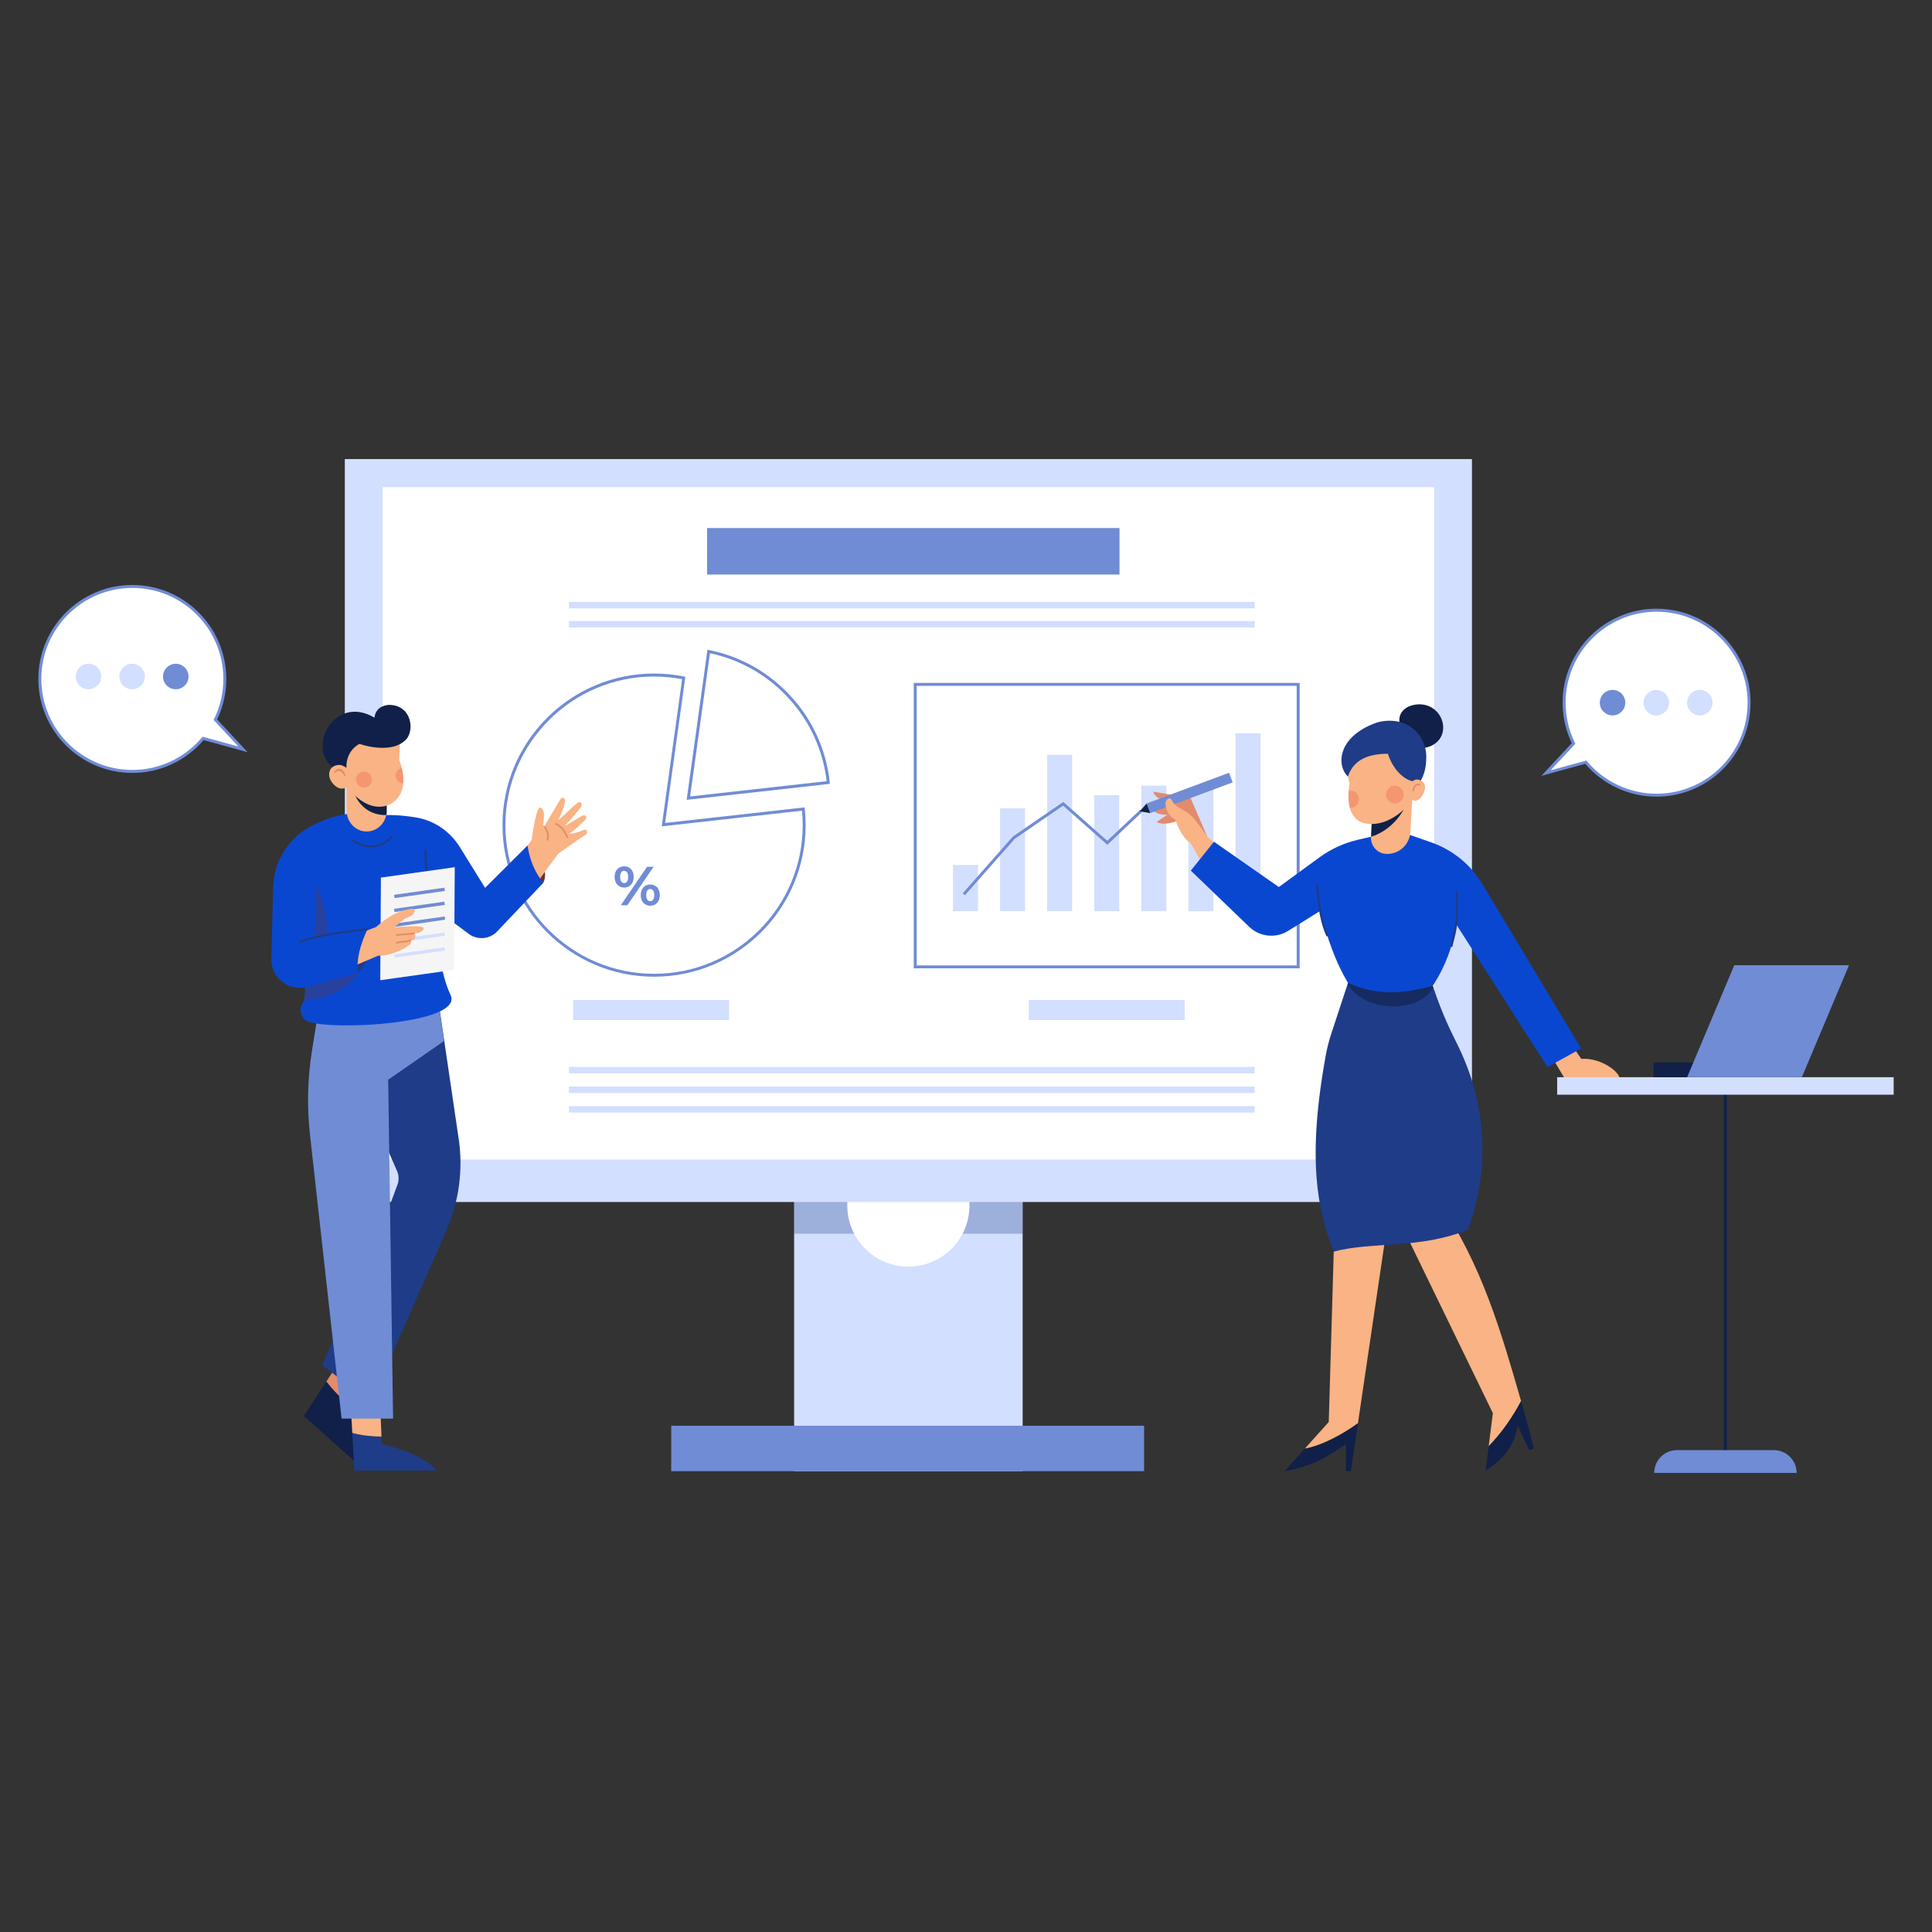 <svg xmlns="http://www.w3.org/2000/svg" id="Layer_1" viewBox="0 0 500 500"><rect x="0" y="0" width="500" height="500" fill="#333333" stroke="none"/><defs><style>.cls-1{fill:none;}.cls-2{fill:#f6f5f5;}.cls-3{fill:#f9b384;}.cls-4{fill:#fff;}.cls-5{fill:#d3dfff;}.cls-6{fill:#e28b6d;}.cls-7,.cls-8{fill:#1f3c88;}.cls-9{fill:#0a47d1;}.cls-10,.cls-11{fill:#102048;}.cls-12,.cls-13{fill:#6f3428;}.cls-14{fill:#708cd5;}.cls-11{opacity:.6;}.cls-8,.cls-13{opacity:.3;}.cls-15{fill:#ee6f57;opacity:.4;}</style></defs><g><g><rect class="cls-5" x="205.52" y="293.9" width="59.14" height="86.83"></rect><rect class="cls-8" x="205.52" y="302.79" width="59.14" height="16.5"></rect><circle class="cls-4" cx="235.09" cy="311.99" r="15.81"></circle><g><rect class="cls-5" x="89.24" y="118.81" width="291.7" height="192.27"></rect><rect class="cls-4" x="99.03" y="126.09" width="272.12" height="174"></rect></g><rect class="cls-14" x="173.71" y="368.98" width="122.38" height="11.76"></rect></g><g><g><g><g><path class="cls-4" d="M171.68,213.42l5.26-37.96c-2.48-.5-5.04-.76-7.67-.76-21.45,0-38.85,17.39-38.85,38.85s17.39,38.85,38.85,38.85,38.85-17.39,38.85-38.85c0-1.41-.08-2.8-.23-4.17l-36.21,4.04Z"></path><path class="cls-14" d="M169.27,252.77c-21.63,0-39.23-17.6-39.23-39.23s17.6-39.23,39.23-39.23c2.59,0,5.2,.26,7.75,.77l.35,.07-5.24,37.83,36.1-4.03,.04,.38c.15,1.42,.23,2.83,.23,4.21,0,21.63-17.6,39.23-39.23,39.23Zm0-77.69c-21.21,0-38.47,17.26-38.47,38.47s17.26,38.47,38.47,38.47,38.47-17.26,38.47-38.47c0-1.23-.06-2.49-.18-3.75l-36.31,4.06,5.28-38.09c-2.38-.45-4.82-.68-7.24-.68Z"></path></g><g><path class="cls-4" d="M214.36,202.52c-1.81-16.94-14.5-30.62-30.95-33.91l-5.26,37.96,36.21-4.04Z"></path><path class="cls-14" d="M177.71,206.99l5.38-38.84,.4,.08c8.18,1.64,15.5,5.77,21.17,11.96,5.7,6.22,9.19,13.93,10.08,22.29l.04,.38-37.07,4.14Zm6.03-37.94l-5.14,37.07,35.34-3.95c-.94-8.05-4.34-15.47-9.85-21.48-5.47-5.96-12.5-9.98-20.36-11.64Z"></path></g></g><path class="cls-14" d="M159.06,226.95c0-1.68,1.02-2.75,2.48-2.75s2.46,1.05,2.46,2.75-1.01,2.75-2.46,2.75-2.48-1.07-2.48-2.75Zm3.51,0c0-1.07-.41-1.58-1.04-1.58s-1.04,.53-1.04,1.58,.43,1.58,1.04,1.58,1.04-.51,1.04-1.58Zm4.89-2.63h1.69l-6.8,9.96h-1.69l6.8-9.96Zm-1.64,7.33c0-1.68,1.02-2.75,2.46-2.75s2.48,1.07,2.48,2.75-1.02,2.75-2.48,2.75-2.46-1.07-2.46-2.75Zm3.5,0c0-1.05-.41-1.58-1.04-1.58s-1.04,.51-1.04,1.58,.43,1.58,1.04,1.58,1.04-.53,1.04-1.58Z"></path></g><g><g><rect class="cls-4" x="236.87" y="177.12" width="99.11" height="73.1"></rect><path class="cls-14" d="M336.35,250.6h-99.87v-73.86h99.87v73.86Zm-99.11-.76h98.34v-72.34h-98.34v72.34Z"></path></g><g><rect class="cls-5" x="246.62" y="223.84" width="6.47" height="11.98"></rect><rect class="cls-5" x="258.81" y="209.19" width="6.47" height="26.63"></rect><rect class="cls-5" x="270.99" y="195.35" width="6.47" height="40.47"></rect><rect class="cls-5" x="283.18" y="205.8" width="6.47" height="30.02"></rect><rect class="cls-5" x="295.37" y="203.33" width="6.47" height="32.49"></rect><rect class="cls-5" x="307.56" y="203.86" width="6.47" height="31.97"></rect><rect class="cls-5" x="319.74" y="189.77" width="6.47" height="46.05"></rect><polygon class="cls-14" points="249.72 231.69 249.15 231.19 262.13 216.49 275.18 207.54 286.56 217.6 295.07 209.58 295.59 210.14 286.58 218.63 275.12 208.5 262.64 217.07 249.72 231.69"></polygon></g></g><g><rect class="cls-14" x="182.99" y="136.66" width="106.74" height="12.03"></rect><rect class="cls-5" x="147.24" y="160.72" width="177.48" height="1.67"></rect><rect class="cls-5" x="147.24" y="155.77" width="177.48" height="1.67"></rect></g><g><rect class="cls-5" x="147.24" y="276.12" width="177.48" height="1.67"></rect><rect class="cls-5" x="147.24" y="281.19" width="177.48" height="1.67"></rect><rect class="cls-5" x="147.24" y="286.27" width="177.48" height="1.67"></rect></g><rect class="cls-5" x="148.32" y="258.8" width="40.37" height="5.2"></rect><rect class="cls-5" x="266.23" y="258.8" width="40.37" height="5.2"></rect></g></g><g><path class="cls-3" d="M407.01,270.8l2.22,3.23c5.33-.34,10.09,3.58,9.9,5.16h-14.14l-4.51-7.55,6.53-.84Z"></path><g><path class="cls-6" d="M312.5,216.61l-4.38-10.06-9.63-1.67s.12,2.55,7.01,3.44l1.38,1.82,5.62,6.47Z"></path><path class="cls-6" d="M309.33,215.24l-3.19-8.43-7.57,3.05s1.14,1.62,6.19,.76l1.4,1,3.17,3.61Z"></path><path class="cls-6" d="M311.01,215.69l-4.9-7.56-6.75,4.58s1.46,1.34,6.21-.57l1.58,.68,3.86,2.86Z"></path><g><rect class="cls-14" x="296.51" y="203.89" width="22.75" height="2.66" transform="translate(-52.25 120.3) rotate(-20.42)"></rect><polyline class="cls-10" points="296.76 207.94 294.95 209.96 297.68 210.44"></polyline></g><g><path class="cls-3" d="M312.5,216.61s-3.41-5.12-4.98-6.16c-1.56-1.04-3.53-1.77-4.16-3.2-.63-1.43-1.72-.07-1.73,.48-.02,1.3,.38,3.16,2.59,4.51,0,0,1.88,5.93,5.07,6.37l3.2-1.99Z"></path><polygon class="cls-3" points="312.5 216.61 315.56 219.07 316.85 224.29 312.8 226.43 307.14 216.43 312.5 216.61"></polygon></g></g><g><path class="cls-10" d="M332.44,380.74c7.69-1.33,11.73-4.19,15.87-7.01v7.01h1.29l1.84-12.43c-4.08,2.94-9.36,5.8-13.73,6.58l-5.26,5.86Z"></path><path class="cls-3" d="M345.17,323.92l-1.29,44.09-6.17,6.87c4.36-.78,9.65-3.63,13.73-6.58l7.48-50.66-13.74,6.27Z"></path></g><g><path class="cls-3" d="M372.53,311.28l-8.99,7.48,22.81,46.96-1.08,8.56c3.44-3.51,6.31-7.73,8.38-11.69-4.99-17.37-10.16-35.38-21.13-51.33Z"></path><path class="cls-10" d="M385.28,374.29l-.8,6.38c6.4-4.48,7.34-7.52,8.32-11.65l2.98,6.34,1.17-.55c-1.03-4.08-2.12-8.15-3.29-12.21-2.07,3.96-4.94,8.18-8.38,11.69Z"></path></g><path class="cls-7" d="M379.88,318.28c-12.7,5.08-24.72,2.96-34.71,5.64-4.23-10.61-6.95-23.89-2.08-50.7,.37-2.04,.89-4.05,1.55-6.03l4.12-12.51,.1-.31,14.27-4.46,7.69,5.2,.13,.4,.16,.47c1.55,4.73,3.53,9.3,5.77,13.74,8.25,16.34,8.61,33.08,3.02,48.55Z"></path><path class="cls-9" d="M409.18,271.35l-8.68,4.8-23.61-36.9c-.94,5.77-2.9,10.89-5.8,15.42-.09,.15-.18,.3-.28,.44-8.38,2.29-14.75,2.46-21.95-.74-.1-.17-.2-.34-.3-.5-2.95-5.01-5.13-11.24-6.89-18.13l-8.3,5.17c-3.21,2-7.36,1.57-10.08-1.05l-15.11-14.55,5.99-7.47,16.79,11.72,10.5-7.66c2.99-2.19,6.4-3.74,10.01-4.58l5.69-1.32,5.9-.55,7.34,2.55c5.51,1.93,10.18,5.72,13.19,10.72l25.6,42.62Z"></path><g><path class="cls-10" d="M373.49,188.57c-.16,3.25-3.09,5.18-6.15,5.03-3.06-.15-4.14-2.73-5.01-5.87-.97-3.52,1.87-5.4,4.93-5.45,3.77-.06,6.38,3.04,6.23,6.28Z"></path><path class="cls-3" d="M365.52,206.54l-.51,8.75c-.19,3.31-2.99,5.86-6.28,5.7-2.2-.11-3.92-1.93-3.92-4.12,0-.07,0-.14,0-.21v-.11s.3-6.2,.3-6.2l3.68-1.35,6.73-2.46Z"></path><path class="cls-10" d="M363.25,209.54s-2.56,5.17-8.42,7.01l.29-6.2,3.68-1.35,4.46,.54Z"></path><path class="cls-3" d="M367.27,198.22l-1.42,8.43s-4.84,7.19-11.75,6.56c-2.85-.26-4.17-2.06-4.75-4.09-.44-1.58-.43-3.31-.32-4.54,.09-1.03,.24-1.71,.24-1.71l-.93-4.36,2.37-4.49,9.19-3.04,7.37,7.24Z"></path><path class="cls-7" d="M367.55,202.42c.68-1.58,1.56-2.72,1.58-6.81-.2-5.82-5.25-10.3-12.13-8.79-.42,.09-.84,.22-1.24,.38-9.8,3.76-9.8,11.01-6.94,13.78,1.63-4.73,5.73-5.87,10.36-5.91,1.51,4.69,4.95,7.36,7.36,7.18l1.01,.17Z"></path><path class="cls-3" d="M368.71,204.4c-.38,1.57-1.58,2.98-2.61,2.84s-1.7-1.49-1.49-3.01c.21-1.52,1.22-2.64,2.25-2.49,1.03,.14,2.3,.8,1.85,2.67Z"></path><path class="cls-6" d="M365.92,204.74l-.38-.04c0-.05,.13-1.31,.89-1.74,.35-.2,.76-.19,1.23,.03l-.16,.34c-.35-.17-.64-.18-.87-.04-.48,.27-.67,1.14-.7,1.45Z"></path><circle class="cls-15" cx="360.98" cy="205.64" r="2.29"></circle><path class="cls-15" d="M351.7,206.83c0,1.26-1.02,2.29-2.29,2.29h-.05c-.44-1.58-.43-3.31-.32-4.54,.12-.02,.24-.03,.37-.03,1.26,0,2.29,1.02,2.29,2.29Z"></path></g><path class="cls-11" d="M370.94,255.51c-3.24,6.5-17.41,6.94-22.18-.82l.1-.31c7.21,3.2,13.57,3.02,21.95,.74l.13,.4Z"></path><path class="cls-7" d="M343.31,242.35c-1.45-3.12-2.33-7.51-2.69-13.43l.57-.03c.36,5.85,1.22,10.17,2.64,13.23l-.52,.24Z"></path><path class="cls-7" d="M375.84,245.1l-.55-.14c.08-.33,.17-.66,.25-.99,.81-3.14,1.65-6.38,1.13-13.26l.57-.04c.53,6.97-.33,10.27-1.15,13.45-.08,.33-.17,.66-.25,.99Z"></path></g><g><path class="cls-12" d="M140.61,228.49c1.03-2.32,.59-5.19-4.09-9.66l-.38,5.95,4.48,3.71Z"></path><g><path class="cls-3" d="M151.47,216.05c-.21,.09-9.24,6.5-9.65,6.66-.22,.08-3.77-2.22-4.43-3.27-.12-.2,1.25-10.97,2.45-10.45,1.54,.66,.75,3.66,.7,4.62,.28-.02,.15-.03,.44-.05,.02,0,.03,0,.06,0,1.34-2.26,2.68-4.52,4.02-6.78,.08-.13,.18-.22,.29-.28,.4-.2,.83,.11,.86,.55,.09,1.31-1.22,4.13-1.74,5.23,1.44-1.21,3.55-3.38,5.03-4.54,.69-.53,1.37,.29,.86,1.1-.48,.76-3.07,3.77-4.18,4.89,1.21-.55,4.74-2.93,4.93-2.77,.49,.04,.89,.63,.44,1.09-1.46,1.48-2.6,2.64-4.31,3.79,1.47-.2,2.46-.46,3.86-1.06,.8-.35,1.18,.93,.38,1.27Z"></path><polygon class="cls-3" points="138.02 216.79 134.71 221.31 136.63 231.66 145.32 219.75 138.02 216.79"></polygon><path class="cls-6" d="M141.8,217.59l-.39-.16c.71-1.68-.62-3.31-.63-3.32l.32-.27c.06,.07,1.51,1.84,.7,3.76Z"></path><path class="cls-6" d="M146.67,216.88c-.71-1.81-1.71-2.98-3.04-3.56l.17-.39c1.42,.62,2.52,1.9,3.27,3.8l-.39,.15Z"></path></g><path class="cls-9" d="M97.7,211.12c2.41-.37,6.24-.18,9.99,.44,4.73,.78,8.85,3.65,11.35,7.73l6.5,10.49,10.98-10.96c.57,3.8,1.95,7,4.09,9.66l-12.22,12.86c-2.07,1.87-5.21,1.93-7.35,.14l-8.52-6.31-9.52-2.98-5.3-21.07Z"></path><g><path class="cls-6" d="M90.94,363.94l5.37-8.29-6.83-5.77-5.02,7.67c1.7,2.29,3.89,4.47,6.48,6.39Z"></path><path class="cls-10" d="M90.94,363.94c-2.59-1.92-4.78-4.1-6.48-6.39l-5.83,8.9,15.92,14.22c1.03-4.5-1.98-11.85-4.49-15.36l.89-1.37Z"></path></g><g><path class="cls-7" d="M113.16,380.6c-3.05-3.55-10.28-5.97-14.35-6.86l-.08-1.95c-2.54-.02-5.2-.31-7.56-.94l.53,9.74h21.45Z"></path><path class="cls-3" d="M98.73,371.79l-.43-10.24-7.62,.38,.49,8.92c2.36,.62,5.02,.92,7.56,.94Z"></path></g><g><polygon class="cls-1" points="99.57 315.79 99.56 315.48 98.64 317.96 99.57 315.79"></polygon><path class="cls-7" d="M118.69,294.61l-5.21-35.37-19.04,.95,3.94,32.87v.04s4.38,9.96,4.38,9.96c.49,1.13,.53,2.4,.1,3.55l-4.48,12.07v-.1s-14.98,34.72-14.98,34.72l12.57,9.71,19.52-44.49c3.3-7.51,4.41-15.8,3.21-23.92Z"></path></g><path class="cls-14" d="M82.82,258.85l-2.11,13.26c-1.13,7.12-1.29,14.36-.49,21.53l8.18,73.5h13.33l-1.27-87.71,14.47-10.03-1.65-11.3-30.47,.75Z"></path><path class="cls-9" d="M79.01,263.93s-2.29-1.65-.57-4.5c.05-.09,.11-.21,.15-.34,.41-1.18,.46-3.92,.34-7.18-.31-7.72-1.63-18.37-1.63-18.37l3.24-14.47,6.73-6.41,16.51-.13,8.25,11.04,2.16,25.4s.38,4.19,2.41,8.5c3.72,7.89-34.41,9.51-37.58,6.47Z"></path><rect class="cls-7" x="110.14" y="219.88" width=".57" height="12.84" transform="translate(-11.05 5.74) rotate(-2.83)"></rect><g><polygon class="cls-2" points="117.53 250.99 98.41 253.68 98.58 227.12 117.69 224.43 117.53 250.99"></polygon><g><polygon class="cls-14" points="102.1 232.43 101.99 231.58 115.02 229.73 115.13 230.58 102.1 232.43"></polygon><polygon class="cls-14" points="102.09 236.04 101.97 235.2 115 233.35 115.11 234.19 102.09 236.04"></polygon><polygon class="cls-14" points="102.17 239.87 102.06 239.03 115.09 237.18 115.2 238.02 102.17 239.87"></polygon><polygon class="cls-5" points="102.15 244.01 102.04 243.17 115.07 241.32 115.18 242.16 102.15 244.01"></polygon><polygon class="cls-5" points="102.13 247.84 102.02 247 115.05 245.15 115.16 245.99 102.13 247.84"></polygon></g></g><path class="cls-7" d="M92.62,251.81s5.05-4.4,2.25-11.22l-5.4,6.08,3.14,5.14Z"></path><path class="cls-13" d="M81.34,245.97c.72-.44,2.31-.03,2.71-.98,1.59-3.75-.18-11.86-2.1-16.09l-.62,17.07Z"></path><path class="cls-13" d="M92.63,251.81s-2.66,5.94-14.04,7.27c.41-1.18,.46-3.92,.34-7.18l13.7-.09Z"></path><g><g><polygon class="cls-3" points="98.23 239.56 89.4 242.96 89.74 250.77 100.35 246.29 98.23 239.56"></polygon><path class="cls-3" d="M108.24,241.43c-.31,.07-.64,.1-.96,.14,.43,.57,.22,1.67-.73,1.83-.07,.01-.14,.02-.22,.03,.09,.34,.07,.61-.17,.92-.16,.21-1.53,1.13-2.08,1.39-8.34,3.97-9.76-.59-9.36-2.16,.31-1.22,1.61-2.62,2.67-3.73,3.39-2.86,5.51-4.06,8.93-4.63,1.37-.23,1.22,1.09,.08,1.79-.52,.32-1.12,.61-1.69,.79-.02,.03-.05,.05-.08,.07-.91,.65-1.77,1.35-2.57,2.12,1.09-.03,6.96-.7,7.56,.17,.21,.3-.6,1.1-1.39,1.26Z"></path></g><rect class="cls-6" x="102.49" y="241.57" width="4.81" height=".42" transform="translate(-20.44 9.93) rotate(-4.94)"></rect><rect class="cls-6" x="102.48" y="243.51" width="3.88" height=".42" transform="translate(-34.56 17.91) rotate(-8.42)"></rect></g><path class="cls-9" d="M92.08,210.36c-4.61,.37-8.74,1.84-12.22,3.82-5.56,3.18-9.01,9.06-9.17,15.46-.14,5.41-.32,12.73-.46,18.51-.12,4.78,4.3,8.38,8.96,7.3l13.44-3.65c-.44-3.49,.6-7.32,2.48-11.33l-13.9,2.19,.35-13.65,12.95-2.54-2.41-16.12Z"></path><path class="cls-7" d="M77.59,244.11l-.22-.53c4.18-1.77,11.66-2.74,17.7-3.39l.06,.57c-6,.64-13.42,1.61-17.54,3.34Z"></path><path class="cls-7" d="M95.95,219.3c-1.8,0-3.56-.61-4.94-1.73l.36-.44c1.5,1.22,3.49,1.79,5.47,1.55,1.81-.22,3.35-1.07,4.34-2.39l.46,.34c-1.09,1.44-2.77,2.37-4.73,2.61-.32,.04-.64,.06-.97,.06Z"></path><g><path class="cls-3" d="M100.08,202.93v6.85c0,.29-.02,.58-.07,.86-.39,2.58-2.53,4.55-5.12,4.55-2.86,0-5.18-2.42-5.18-5.41v-6.85h10.36Z"></path><path class="cls-10" d="M100.08,205.36v4.78c0,.27-.02,.54-.07,.8-6.12,.13-8.06-5.06-8.06-5.06l8.13-.52Z"></path><path class="cls-3" d="M104.36,202.75c-.17,1.77-.85,3.6-2.63,4.91-2.54,1.89-8.14,2.35-13.45-6.33l-.14-12.08,8.44-1.39,6.97,2.93-.23,5.9s.36,.81,.66,2.03c.27,1.11,.51,2.56,.37,4.04Z"></path><path class="cls-10" d="M89.77,199.95c-.57-3.4,.82-6.13,3.27-7.44,3.58,1.24,8.95,1.74,11.62-.74,2.86-2.14,2.11-9.54-4.24-9.34-2.35,.33-3.28,1.58-3.52,3.3-10.69-6.38-18.38,8.9-9.56,13.75l2.44,.47Z"></path><path class="cls-3" d="M91.17,201.28c.09,1.74-1.26,2.74-2.66,2.81-1.39,.07-3.23-1.74-3.32-3.48-.09-1.74,1.1-2.58,2.49-2.65,1.39-.07,3.4,1.58,3.49,3.32Z"></path><path class="cls-6" d="M89.25,200.86c-.19-.25-.37-.5-.57-.72-.2-.22-.41-.42-.64-.53-.22-.11-.44-.13-.69-.04-.24,.09-.49,.27-.74,.46l-.17-.14c.15-.3,.37-.58,.7-.78,.17-.09,.37-.15,.57-.16,.21,0,.41,.05,.58,.14,.35,.18,.59,.46,.77,.74,.18,.29,.32,.6,.39,.93l-.21,.09Z"></path><path class="cls-15" d="M92.11,201.77c.01,1.13,.95,2.04,2.1,2.03s2.07-.94,2.06-2.07c-.01-1.13-.95-2.04-2.1-2.03-1.15,.01-2.07,.94-2.06,2.07Z"></path><path class="cls-15" d="M104.36,202.75c-1.09-.05-1.97-.93-1.97-2.03-.02-.97,.68-1.8,1.6-2.01,.27,1.11,.51,2.56,.37,4.04Z"></path></g></g><g><g><rect class="cls-10" x="446.15" y="280.56" width=".76" height="99.02"></rect><rect class="cls-5" x="402.99" y="278.78" width="87.09" height="4.53"></rect><path class="cls-14" d="M464.96,381.19h-36.85c0-3.26,2.64-5.9,5.9-5.9h25.05c3.26,0,5.9,2.64,5.9,5.9h0Z"></path></g><g><rect class="cls-10" x="427.93" y="274.97" width="26.03" height="3.81"></rect><polygon class="cls-14" points="466.32 278.78 436.63 278.78 448.83 249.8 478.52 249.8 466.32 278.78"></polygon></g></g><g><g><path class="cls-4" d="M428.72,157.91c-13.22,0-23.94,10.72-23.94,23.94,0,3.79,.88,7.37,2.45,10.55l-7.15,7.67,10.3-2.83c4.39,5.22,10.97,8.55,18.33,8.55,13.22,0,23.94-10.72,23.94-23.94s-10.72-23.94-23.94-23.94Z"></path><path class="cls-14" d="M428.72,206.17c-7.11,0-13.83-3.09-18.46-8.5l-11.37,3.13,7.88-8.47c-1.57-3.29-2.37-6.81-2.37-10.48,0-13.41,10.91-24.32,24.32-24.32s24.32,10.91,24.32,24.32-10.91,24.32-24.32,24.32Zm-18.19-9.36l.16,.19c4.49,5.35,11.07,8.41,18.04,8.41,12.99,0,23.55-10.57,23.55-23.55s-10.57-23.55-23.55-23.55-23.55,10.57-23.55,23.55c0,3.64,.81,7.13,2.41,10.38l.12,.24-6.41,6.88,9.25-2.54Z"></path></g><g><circle class="cls-14" cx="417.33" cy="181.85" r="3.3"></circle><circle class="cls-5" cx="428.63" cy="181.85" r="3.3" transform="translate(180.47 575.82) rotate(-80.78)"></circle><circle class="cls-5" cx="439.93" cy="181.85" r="3.3" transform="translate(161.87 568.23) rotate(-76.72)"></circle></g></g><g><g><path class="cls-4" d="M34.24,151.78c13.22,0,23.94,10.72,23.94,23.94,0,3.79-.88,7.37-2.45,10.55l7.15,7.67-10.3-2.83c-4.39,5.22-10.97,8.55-18.33,8.55-13.22,0-23.94-10.72-23.94-23.94s10.72-23.94,23.94-23.94Z"></path><path class="cls-14" d="M34.24,200.03c-13.41,0-24.32-10.91-24.32-24.32s10.91-24.32,24.32-24.32,24.32,10.91,24.32,24.32c0,3.67-.8,7.19-2.37,10.48l7.88,8.47-11.37-3.13c-4.63,5.4-11.35,8.5-18.46,8.5Zm0-47.87c-12.99,0-23.55,10.57-23.55,23.55s10.57,23.55,23.55,23.55c6.97,0,13.54-3.07,18.04-8.41l.16-.19,9.25,2.54-6.41-6.88,.12-.24c1.6-3.25,2.41-6.74,2.41-10.38,0-12.99-10.57-23.55-23.55-23.55Z"></path></g><g><circle class="cls-14" cx="45.49" cy="175.08" r="3.3"></circle><circle class="cls-5" cx="34.19" cy="175.08" r="3.3"></circle><circle class="cls-5" cx="22.89" cy="175.08" r="3.3" transform="translate(-152.3 197.07) rotate(-89.71)"></circle></g></g></svg>